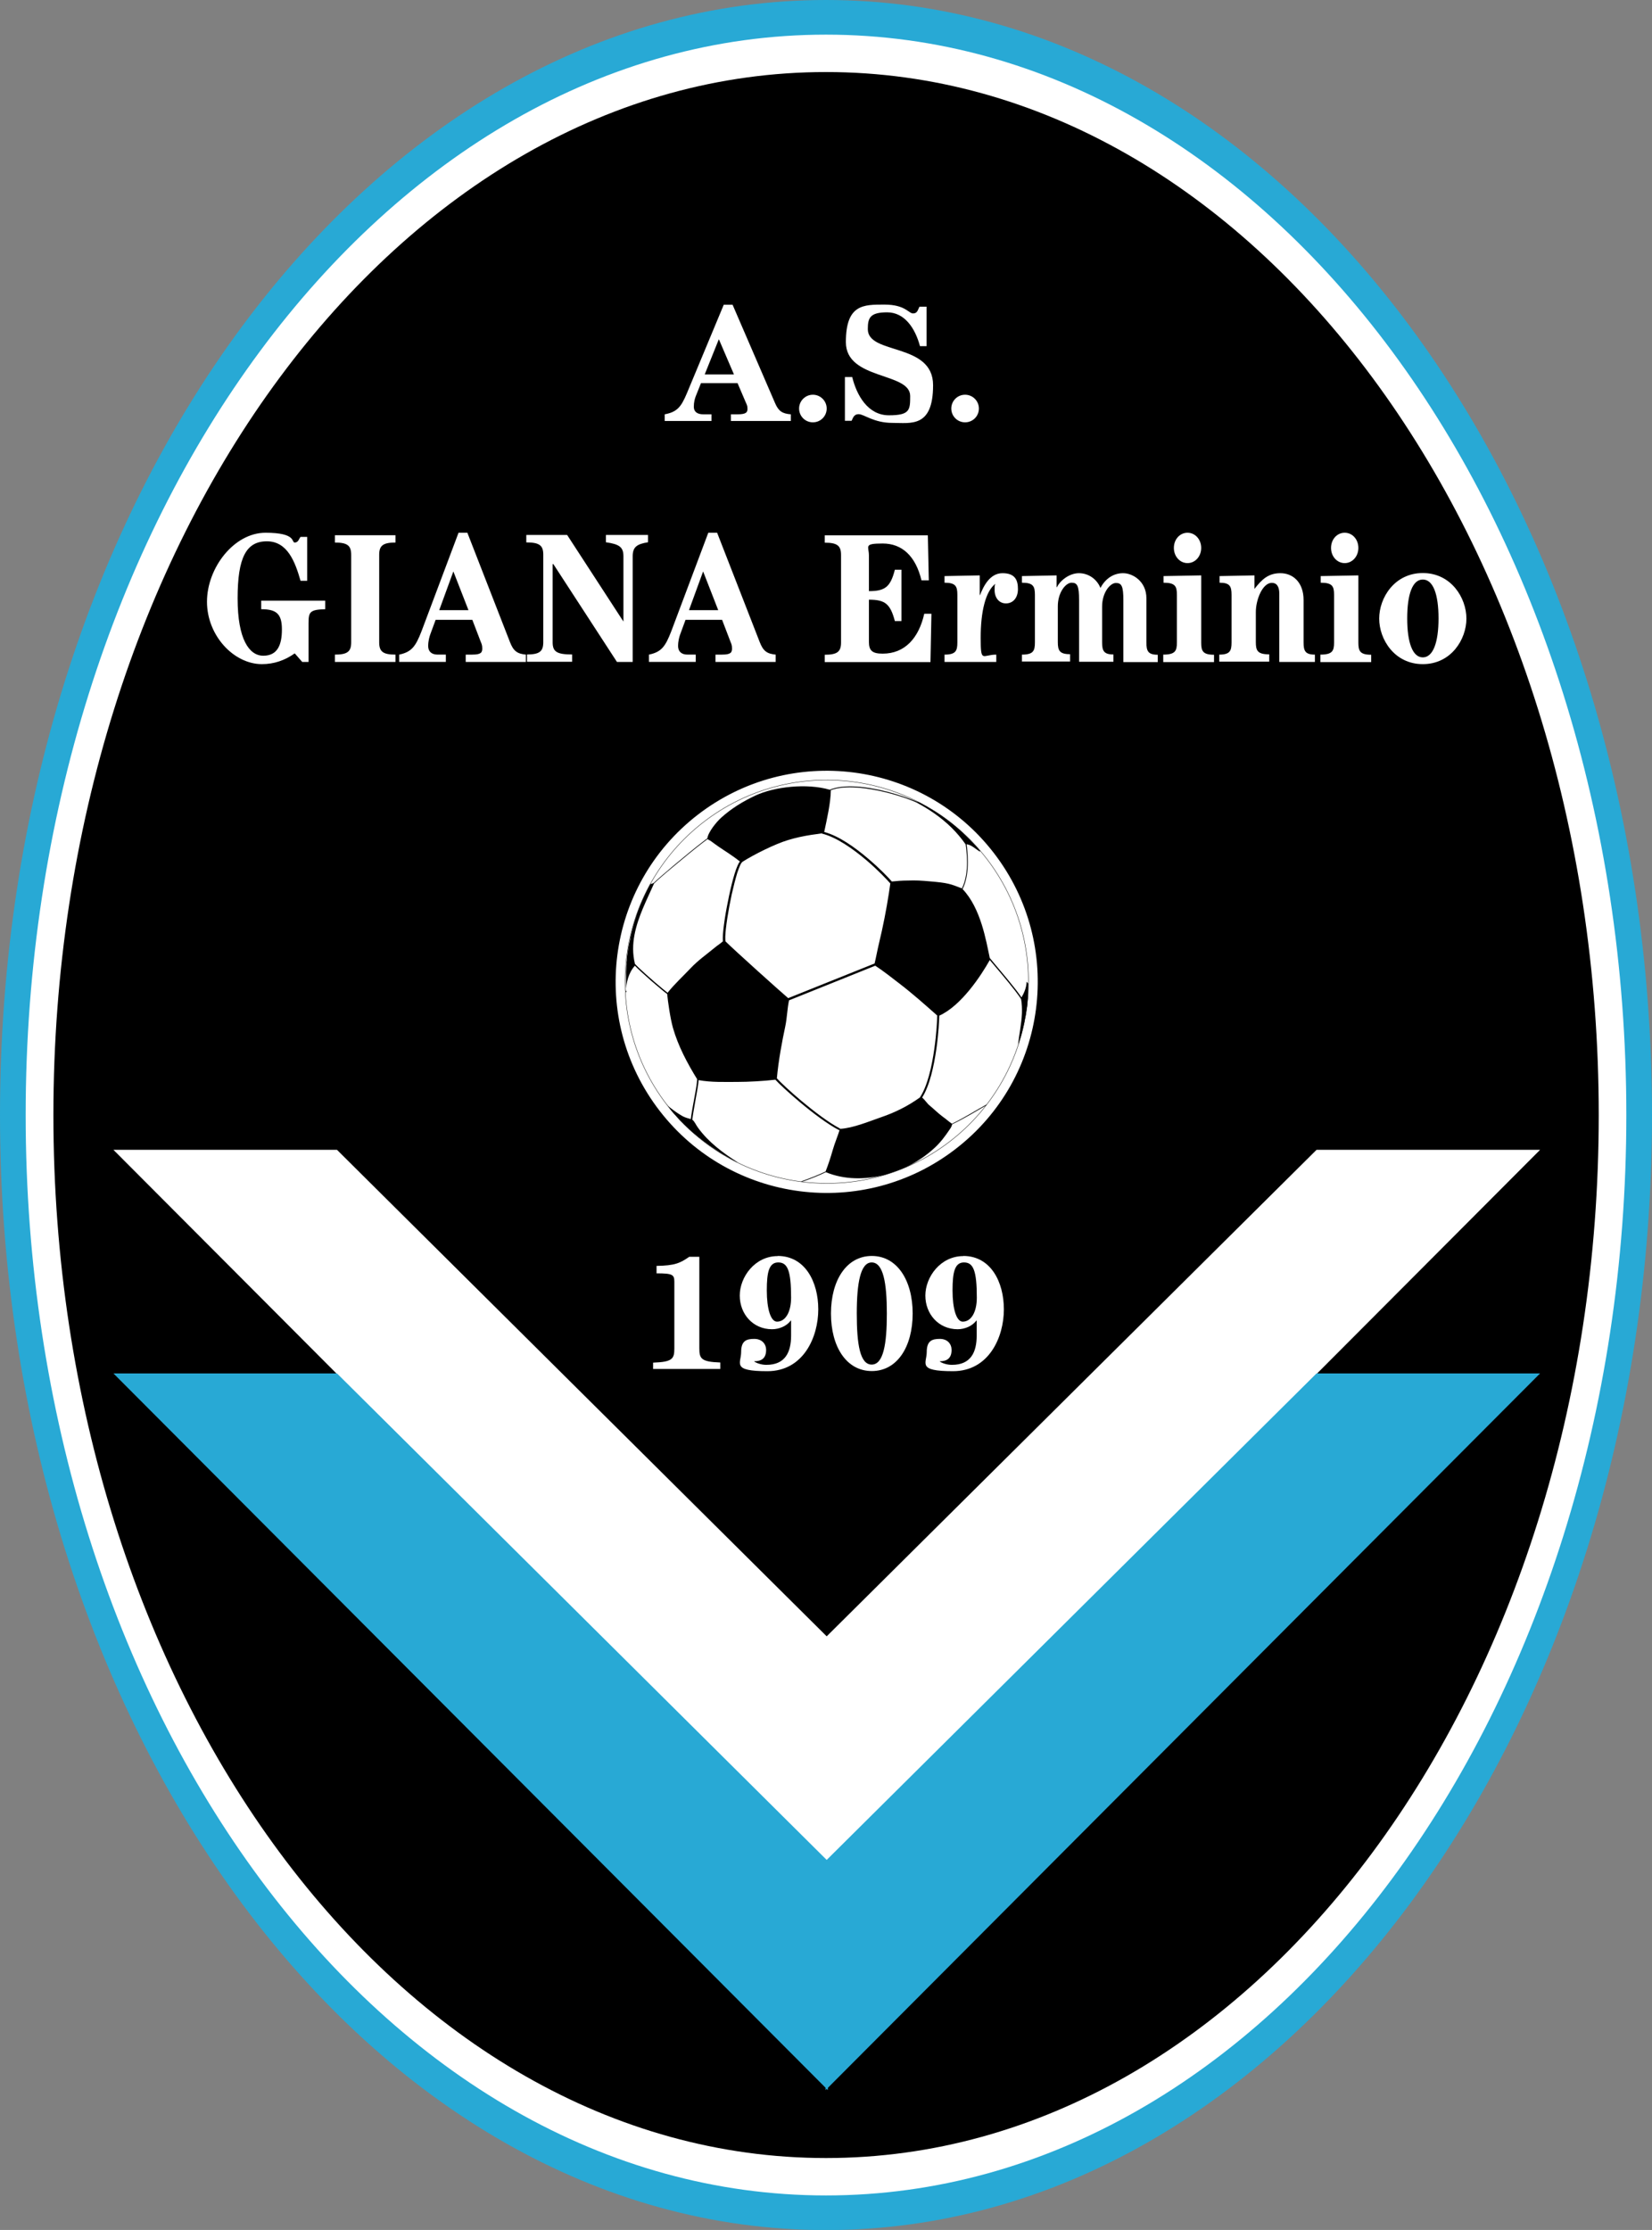 <?xml version="1.0" encoding="UTF-8"?>
<svg id="Livello_1" xmlns="http://www.w3.org/2000/svg" version="1.1" viewBox="0 0 1197.2 1615.7">
  <rect x="0" y="0" width="1197.2" height="1615.7" fill="#808080" stroke="none"/>
  <!-- Generator: Adobe Illustrator 29.3.0, SVG Export Plug-In . SVG Version: 2.1.0 Build 146)  -->
  <defs>
    <style>
      .st0, .st1, .st2 {
        fill-rule: evenodd;
      }

      .st0, .st3 {
        fill: #fff;
      }

      .st4 {
        fill: none;
        stroke: #1d1d1b;
        stroke-miterlimit: 10;
        stroke-width: .3px;
      }

      .st1 {
        fill: #28a9d5;
      }
    </style>
  </defs>
  <path class="st1" d="M1197.2,807.9c0,446.2-268,807.9-598.6,807.9S0,1254.1,0,807.9,268,0,598.6,0s598.6,361.7,598.6,807.9"/>
  <path class="st0" d="M1178.6,807.9c0,432.3-259.7,782.8-580,782.8S18.6,1240.2,18.6,807.9,278.3,25.1,598.6,25.1s580,350.5,580,782.8"/>
  <path class="st2" d="M1158.6,807.9c0,417.4-250.7,755.7-560,755.7S38.7,1225.2,38.7,807.9,289.4,52.2,598.6,52.2s560,338.4,560,755.7"/>
  <path class="st0" d="M478,804.8c-51.6-66.9-39.2-162.9,27.7-214.5,66.9-51.6,162.9-39.2,214.5,27.7,51.6,66.9,39.2,163-27.7,214.5-66.9,51.6-162.9,39.2-214.5-27.7"/>
  <path class="st0" d="M483.4,800.6c-49.3-63.9-37.4-155.7,26.5-205,63.9-49.3,155.7-37.4,205,26.4,49.3,63.9,37.4,155.7-26.5,205-63.9,49.3-155.7,37.4-205-26.5"/>
  <path class="st4" d="M483.4,800.6c-49.3-63.9-37.4-155.7,26.5-205,63.9-49.3,155.7-37.4,205,26.4,49.3,63.9,37.4,155.7-26.5,205-63.9,49.3-155.7,37.4-205-26.5Z"/>
  <path class="st2" d="M453.5,718.9c.4-7,1.8-13.8,6.6-19.2,2.1,2.2,7,6.7,11.9,11,2.8,2.4,5.6,4.8,7.8,6.6,1.6,1.3,2.8,2.3,3.7,2.9.5,5.3,2.2,17.5,4.2,24.6,3.8,13.2,10.3,25.4,17.5,37.1,0,2.6-1,8.3-2.1,14.1-1,5.6-2.1,11.3-2.5,14.9-.4-.2-.9-.4-1.5-.5-1.9-.5-3.8-1.2-5.5-2.3-3.5-2-6.7-4.6-9.9-7,.5.6,1,1.3,1.5,1.9.3.4.6.8.9,1.2.5.6,1,1.3,1.6,1.9.3.4.6.7,1,1.1.4.5.8.9,1.2,1.3.5.5.9,1,1.4,1.6.4.4.7.8,1.1,1.2.4.5.9,1,1.4,1.4.4.4.9.9,1.3,1.3.4.4.7.7,1.1,1.1.5.5,1.1,1.1,1.7,1.6.4.4.8.7,1.1,1.1.4.4.8.7,1.2,1.1.6.5,1.1,1,1.7,1.5.4.3.7.6,1.1.9.6.5,1.2,1,1.8,1.5.4.3.7.6,1.1.9.4.4.8.7,1.3,1,.6.5,1.1.9,1.7,1.4.4.3.9.7,1.3,1,.4.3.7.6,1.1.8.7.5,1.3,1,2,1.5.3.2.6.5,1,.7.7.5,1.4,1,2.2,1.5.3.2.6.4.9.6.7.5,1.5,1,2.2,1.5.3.2.6.4.9.6.5.3,1,.6,1.5,1,.3.2.6.4.9.5.8.5,1.6,1,2.4,1.4.3.2.6.3.8.5.8.5,1.6.9,2.5,1.4.3.2.6.3.8.5.8.5,1.7.9,2.6,1.4.3.1.5.3.8.4.5.3,1.1.5,1.6.8h0s0,0,.1-.1c-10.6-6.8-21-14.5-28.5-24.8-1.9-2.5-2.5-4.7-4.3-6,.4-3.5,1.5-9.5,2.5-15.2,1-5.4,1.9-10.5,2.1-13.5,9,1.7,19.2,1.3,28.2,1.3,7.8,0,19-.6,27.4-1.6,2.8,3.1,9.6,9.4,17.7,16.2,9.3,7.8,20.2,16.1,28.6,20.4l.4-.8c-.9,3.6-3.7,10.1-5.1,15.1-1.5,5.3-3.2,10.5-5.2,15.6-3.9,1.9-10.5,4.7-18.1,7.3.4,0,.8,0,1.2.1,7.1-2.4,13.4-5.1,17.1-6.9,13.4,5.6,28.8,5.5,42.9,1.9,5.2-1.6,10.3-3.4,15.3-5.6,7.5-3.6,14.6-8.3,20.7-14,4.3-4,7.5-8.3,10.8-13.2,1-1.4,1.6-2.5,1.8-3.8,9.3-4.4,17-9.3,24.4-13.5.3-.3.5-.7.8-1-7.8,4.3-15.7,9.4-25.3,14.1-2.3-1.5-4-3.2-6.7-5.1-4-3-6.4-5.6-10.2-8.7-.7-.6-3.1-3.8-4.7-5.2,5.5-8.7,8.5-22.8,10.3-35.2,1.6-11.1,2-20.7,2.1-24.1,16-7.2,30.4-29.2,36.6-40.3,3.3,4,12.4,14.5,18.3,22.2,1.9,2.5,3.5,4.6,4.4,6.2.6,3.4.7,6.8.6,10.2-.3,7.8-2.1,15.3-2.8,23h0c0-.3.2-.6.3-.9.2-.7.5-1.5.7-2.2.1-.4.3-.8.4-1.3.2-.6.4-1.2.6-1.8.1-.4.2-.9.4-1.3.2-.6.3-1.2.5-1.8,0-.4.2-.8.3-1.3.2-.7.4-1.5.5-2.2,0-.4.2-.8.3-1.2.2-.9.4-1.8.6-2.7,0-.4.2-.9.2-1.3.1-.6.2-1.2.4-1.9,0-.5.2-.9.3-1.4.1-.6.2-1.2.3-1.8,0-.5.1-.9.2-1.4.1-.6.2-1.3.3-1.9,0-.4.1-.8.2-1.2.1-1,.3-2,.3-3,0-.5,0-.9.1-1.3,0-.6.1-1.2.2-1.8,0-.5,0-1,.1-1.5,0-.6,0-1.2.1-1.7,0-.5,0-1,0-1.5,0-.6,0-1.2,0-1.8,0-.5,0-.9,0-1.4,0-1,0-2,0-3h0c-.3-.5-.7-.9-1.1-1.3-.1,4.1-1.7,7.9-3.7,11.4-1-1.5-2.4-3.4-4-5.5-6.5-8.4-16.6-20-19-23.1-2.7-12.6-6.5-36.1-19.7-49.9,3-6.1,3.8-13.4,3.8-19.6,0-5.7-.6-10.6-.9-12.9,3.6.4,6.6,3.6,9.6,5.3.1-.1.2-.2.3-.4h0c-6.5-7.6-13.6-14.5-21.2-20.5h0c-.9-.7-1.9-1.5-2.9-2.2,0,0,0,0,0,0-.9-.7-1.9-1.4-2.9-2.1h0c-.9-.7-1.9-1.4-2.9-2,0,0,0,0,0,0-1-.7-2-1.3-2.9-1.9,0,0,0,0,0,0-1-.6-2-1.2-3-1.8,0,0,0,0,0,0-1-.6-2-1.2-3-1.8,0,0,0,0,0,0-1-.6-2-1.1-3.1-1.7,0,0,0,0,0,0-1-.6-2.1-1.1-3.1-1.6,0,0,0,0,0,0-.2,0-.3,0-.5,0-5.6-2.4-13.3-5.1-21.7-7.3-14.8-3.8-31.5-5.8-41.9-1.5-16.8-4.9-40.3-2.1-53.8,4.2-9,4.2-17.7,9.5-25,16.2-3.1,2.8-9.3,10.2-9.9,14.9-.8.5-1.8,1.3-3.1,2.3-5.1,3.9-13.8,11-21.4,17.4-6.5,5.5-12.2,10.4-14.3,12.5-1.5.8-1.5.5-2,.8-.2,0-.3,0-.5,0-2.8,5.2-5.3,10.5-7.5,15.9,0,0,0,0,0,0-.9,2.3-1.8,4.6-2.6,6.9,0,0,0,.1,0,.2-.8,2.3-1.5,4.6-2.2,7,0,0,0,0,0,.1-.2.7-.4,1.5-.6,2.2,0,.1,0,.3-.1.4-.6,2.2-1.1,4.5-1.6,6.7v.6c-.6,2.2-1,4.4-1.4,6.6,0,.2,0,.5-.1.7-.1.7-.2,1.4-.3,2,0,.3,0,.5-.1.8-.2,1.3-.4,2.6-.5,4,0,.2,0,.3,0,.5,0,.7-.1,1.3-.2,2,0,.3,0,.6,0,1,0,.7-.1,1.3-.2,1.9,0,.1,0,.2,0,.3,0,1.3-.2,2.6-.2,4,0,.4,0,.7,0,1.1,0,.6,0,1.2,0,1.9,0,.4,0,.7,0,1.1,0,1.1,0,2.2,0,3.3v1.1c0,.6,0,1.2,0,1.8,0,.4,0,.8,0,1.2,0,.6,0,1.2,0,1.8h0c.1.4.3.8.4,1.2M677.1,760c-1.8,12.7-5,27.1-10.5,35.2-8.6,6.2-18.1,10.9-28.1,14.3-8.9,3.1-20.4,7.9-29.7,8.4v-.2c-8.1-4.2-19-12.5-28.2-20.2-8.2-6.9-15.1-13.4-17.6-16.2,1.1-12.6,3.8-27,6.1-37.7,1.3-6.2,1.4-12.7,2.7-18.8l62.5-25.1c5.4,3.5,12.7,9.2,17.6,13,9.5,7.3,18.4,15.2,27.3,23.1,0,2.9-.5,12.9-2.1,24.2ZM601.9,572.6s0,0,0,0c0,0,0,0,0,0h0c0,0,.1,0,.2.1v-.2c10.2-3.8,26.4-1.8,40.8,1.8,8,2,15.5,4.6,21,7,0,0,0,0,0,0,9.4,5,18.2,11,25.8,18.5,3.7,3.7,7.1,7.7,10.1,12,.3,2.3,1,7.1,1,12.9,0,6.1-.8,13.2-3.7,19-8.4-3.3-10.1-4-23.1-5.1-6.6-.6-9.8-.8-16.4-.6-3.8,0-7.6.3-11.3.7-2.4-2.8-8.9-9.6-17.3-16.7-9.4-8-21-16.3-31.7-19.2,1.9-8.9,4.7-21.1,4.8-30.2ZM538.1,624.6v-.2c8.5-5.4,23.6-12.9,32.9-15.7,5.5-1.7,11.2-2.9,16.9-3.8,4.5-.7,5-.6,7.8-1.1v.2c10.4,2.5,22.4,11,32.1,19.2,8.6,7.3,15.3,14.5,17.4,16.9-.3,2.3-.7,4.6-1,6.9-1.9,12.3-4.3,24.5-7.2,36.5-1.3,5.4-2.2,10.7-3.2,14.6l-62.6,25.1c-6.7-5.7-38.6-34.4-45.4-41.1-.2-.5-.2-1.8-.2-3.5.2-6.4,2.2-19.1,4.7-30.7,1.3-5.8,2.7-11.2,4-15.5.7-2.1,1.4-3.9,2-5.3.6-1.4,1.3-2.3,1.7-2.6,0,0,0,0,0,0ZM460.1,698.1c-1.7-6.8-1.6-13.9-.3-20.7,2.5-13.2,8.8-25.1,14.2-37.3,2.1-2.1,7.7-7,14.1-12.3,7.6-6.4,16.3-13.5,21.4-17.4,1.4-1,2.5-1.9,3.2-2.4,1.8,1.1,1.5.6,4.5,2.9,4.5,3.4,9.3,6.2,13.9,9.5,3.6,2.5,4,3,5.1,3.8-.6.7-1.1,1.7-1.7,3-2.8,6.3-5.7,18.9-7.9,30.6-1.1,5.8-1.9,11.4-2.4,15.9-.2,2.2-.4,4.1-.4,5.7,0,1.1,0,1.9.1,2.6-1.7,1.6-3.6,2.7-5.4,4.2-6.3,5.2-12.5,9.5-17.9,15.2-5,5.3-12.1,11.9-16.8,17.9-.8-.6-2-1.6-3.5-2.8-6.7-5.5-18.4-15.9-20.3-18.3,0,0,0,0-.1-.1Z"/>
  <polygon class="st0" points="600 1350.6 1116.1 833.1 954.1 833.1 599.1 1185.6 244.2 833.1 82.2 833.1 598.3 1350.6 598.3 1352.4 599.1 1351.5 600 1352.4 600 1350.6"/>
  <polygon class="st1" points="600 1512.7 1116.1 995.1 954.1 995.1 599.1 1347.6 244.2 995.1 82.2 995.1 598.3 1512.7 598.3 1514.4 599.1 1513.5 600 1514.4 600 1512.7"/>
  <path class="st3" d="M473.3,992v-4.7c14-.5,15.4-2.7,15.4-10.3v-48.3c0-5.2-1.4-6.1-12.9-6.1v-5.4c13-.2,17-1.9,23.7-6.6h7.3v66.3c0,7.6,1.4,9.8,15.2,10.3v4.7h-48.6Z"/>
  <path class="st3" d="M563.6,910c19.8,0,29.4,18.7,29.4,38.7s-10.7,44.8-36.9,44.8-19-5.7-19-13.9,3.9-9.5,9.5-9.5,8.6,3.7,8.6,8c0,6.1-3.4,8.2-8.6,8.2v.2c1.8,1.2,5.2,2.4,8.8,2.4,13.6,0,17.9-9.1,17.9-21.2v-10.9h-.2c-3,4-8.4,6.3-13.6,6.3-13.8,0-23.4-11-23.4-24.4s10.9-28.6,27.5-28.6M563.1,957.6c6.1,0,10.2-6.9,10.2-17.4,0-19.7-2.6-25.5-9.3-25.5s-8.3,7-8.3,20.3,2.8,22.6,7.4,22.6Z"/>
  <path class="st3" d="M631.8,993.4c-18.4,0-29.6-17.6-29.6-41.7s11.3-41.7,29.6-41.7,29.6,17.6,29.6,41.7-11.2,41.7-29.6,41.7M631.7,914.7c-8.1,0-10.8,14.8-10.8,37s2.3,37,10.8,37,11-14.8,11-37-2.6-37-11-37Z"/>
  <path class="st3" d="M698.1,910c19.8,0,29.4,18.7,29.4,38.7s-10.7,44.8-36.9,44.8-19-5.7-19-13.9,3.9-9.5,9.5-9.5,8.5,3.7,8.5,8c0,6.1-3.4,8.2-8.5,8.2v.2c1.7,1.2,5.1,2.4,8.8,2.4,13.6,0,17.9-9.1,17.9-21.2v-10.9h-.2c-3,4-8.4,6.3-13.6,6.3-13.8,0-23.4-11-23.4-24.4s10.9-28.6,27.5-28.6M697.7,957.6c6.1,0,10.2-6.9,10.2-17.4,0-19.7-2.6-25.5-9.3-25.5s-8.3,7-8.3,20.3,2.8,22.6,7.4,22.6Z"/>
  <path class="st3" d="M481.7,305v-4.8c9-1.7,11.9-5.3,16.1-15.3l26.7-64.1h6.4l30.8,71.3c2.5,5.8,5.2,7.6,11.4,8.1v4.8h-43.4v-4.8h4.8c6.3,0,7.2-1.5,7.2-4s-.6-3.1-1.3-4.8l-5.9-13.8h-26.5l-3.8,9.5c-.6,1.6-1.4,4.2-1.4,7.6s2.2,5.5,6.9,5.5h5.9v4.8h-33.8ZM520.9,245.9l-10.2,25.4h21.2l-10.9-25.4Z"/>
  <path class="st3" d="M589.1,286c5.5,0,10,4.5,10,10s-4.4,10-10,10-10-4.5-10-10,4.5-10,10-10"/>
  <path class="st3" d="M612.3,273.2h5.3c3.2,13.1,11.3,27.7,26.6,27.7s15.4-3.9,15.4-14c0-17.4-46.6-11.4-46.6-39s12.9-27.2,28-27.2,17.4,6.4,20.7,6.4,3.4-2.8,4.7-4.9h5.1v28.6h-4.8c-3.5-13.1-11.2-24.5-23.8-24.5s-14,4.2-14,12.2c0,18.8,47.3,9.5,47.3,40.6s-16.2,27.3-29.6,27.3-20.4-6.3-24.3-6.3-4.2,3.3-5.2,4.8h-4.8v-31.8Z"/>
  <path class="st3" d="M699.4,286c5.5,0,10,4.5,10,10s-4.4,10-10,10-10-4.5-10-10,4.4-10,10-10"/>
  <path class="st3" d="M189.4,435.2h46.3v6.2c-11.1.3-12.1,2-12.1,10v28.2h-4.6l-5.4-6.2c-7.2,5.1-15.1,7.8-23.8,7.8-20.3,0-39.8-20.6-39.8-45.2s19.6-50,42.4-50,18.6,7.1,21.2,7.1,3.1-2.8,4.2-4.1h4.8v31.8h-4.8c-3.9-13.6-9.4-28.6-24.4-28.6s-21.2,11.8-21.2,41.4,8.4,41.5,18.6,41.5,13.5-7.7,13.5-19-3.9-14.7-15-14.7v-6.2Z"/>
  <path class="st3" d="M242.7,479.6v-5.3c8.9,0,11.8-2.1,11.8-8.8v-63.6c0-6.7-2.9-8.8-11.8-8.8v-5.3h43.9v5.3c-8.9,0-11.8,2.1-11.8,8.8v63.6c0,6.7,2.9,8.8,11.8,8.8v5.3h-43.9Z"/>
  <path class="st3" d="M289.3,479.6v-5.3c9-1.9,11.9-5.9,16.2-17l26.8-71.3h6.4l30.9,79.3c2.5,6.4,5.2,8.4,11.5,9v5.3h-43.6v-5.3h4.8c6.3,0,7.2-1.6,7.2-4.4s-.6-3.5-1.3-5.4l-5.9-15.4h-26.6l-3.9,10.6c-.6,1.7-1.5,4.7-1.5,8.4s2.2,6.2,6.9,6.2h5.9v5.3h-33.9ZM328.6,413.9l-10.3,28.2h21.2l-11-28.2Z"/>
  <path class="st3" d="M381.5,387.6h29.5l40.7,62.6h-.1.2v-47.1c0-6.7-2.9-8.8-12.7-10.2v-5.3h30.5v5.3c-8.2,1.3-11.1,3.5-11.1,10.2v76.5h-11.4l-46.1-70.9h-.5v56.7c0,6.7,2.9,8.8,14.1,8.8v5.3h-32.7v-5.3c8.9,0,11.8-2.1,11.8-8.8v-63.6c0-6.7-2.9-8.8-12.3-8.8v-5.3Z"/>
  <path class="st3" d="M470.3,479.6v-5.3c9.1-1.9,11.9-5.9,16.2-17l26.8-71.3h6.4l30.9,79.3c2.5,6.4,5.2,8.4,11.5,9v5.3h-43.6v-5.3h4.8c6.3,0,7.2-1.6,7.2-4.4s-.6-3.5-1.3-5.4l-5.9-15.4h-26.5l-3.9,10.6c-.6,1.7-1.5,4.7-1.5,8.4s2.2,6.2,6.9,6.2h5.9v5.3h-33.9ZM509.6,413.9l-10.3,28.2h21.2l-11-28.2Z"/>
  <path class="st3" d="M673,420.5h-5.2c-4.2-17.5-14-26.7-28.1-26.7s-10,2-10,8.6v25.9c11.6,0,15.6-2.9,18.8-15.5h4.8v37.2h-4.8c-3.3-12.6-7.2-15.5-18.8-15.5v30.5c0,6.5,2.5,8.6,10,8.6,16.2,0,26.2-11.5,30.1-28.9h5.2l-.7,35h-76.6v-5.3c8.9,0,11.8-2.1,11.8-8.8v-63.6c0-6.7-2.9-8.8-11.8-8.8v-5.3h74.7l.7,32.9Z"/>
  <path class="st3" d="M684.5,479.6v-5.3c8.1,0,9.3-2.7,9.3-8.8v-34.5c0-6.2-1.2-8.8-9.3-8.8v-4.8l25.5-.5v14.3h.2c2.5-6.4,7.1-15.9,16.3-15.9s11.2,5.1,11.2,11.5-3.6,10.4-8.7,10.4-8.2-4.3-8.2-9.5.2-3.2.5-4.7c-7.1,5.5-10.6,20.2-10.6,39s1.2,12.3,11.3,12.3v5.3h-37.5Z"/>
  <path class="st3" d="M740.6,479.6v-5.3c8.2,0,9.4-2.7,9.4-8.8v-34.5c0-6.2-1.2-8.8-9.4-8.8v-4.8l25.1-.5v8.6h.2c3-5.8,9.8-10.2,16-10.2s12.7,3.6,15.6,10.7c3.5-6.7,9.4-10.7,16.4-10.7s16.9,5.9,16.9,18.2v32.1c0,6.1,1.2,8.8,8.2,8.8v5.3h-24.9v-44.7c0-10.2-1.2-12.6-5.4-12.6s-10,6.9-10,17.1v25.9c0,6.1,1.2,8.8,8.2,8.8v5.3h-24.9v-44.7c0-10.2-1.2-12.6-5.4-12.6s-10,6.9-10,17.1v25.9c0,6.1,1.2,8.8,8.9,8.8v5.3h-35Z"/>
  <path class="st3" d="M843,479.6v-5.3c8.7,0,9.9-2.7,9.9-8.8v-34.5c0-6.2-1.2-8.8-9.7-8.8v-4.8l27.3-.5v48.7c0,6.1,1.2,8.8,9.3,8.8v5.3h-36.8ZM860.6,386c5.5,0,9.9,4.8,9.9,11s-4.4,11-9.9,11-9.9-4.8-9.9-11,4.3-11,9.9-11Z"/>
  <path class="st3" d="M883.6,479.6v-5.3c7.7,0,8.9-2.7,8.9-8.8v-34.5c0-6.2-1.2-8.8-8.7-8.8v-4.8l25.3-.5v9.8c5.2-6.7,9.9-11.4,18.8-11.4s16.8,6.4,16.8,19.5v30.7c0,6.1,1.2,8.8,8.2,8.8v5.3h-25.8v-49.5c0-5.3-2-7.8-5.4-7.8-6.8,0-11.6,12.3-11.6,21.1v21.9c0,6.1,1.2,8.8,9.7,8.8v5.3h-36.2Z"/>
  <path class="st3" d="M956.9,479.6v-5.3c8.7,0,9.9-2.7,9.9-8.8v-34.5c0-6.2-1.2-8.8-9.7-8.8v-4.8l27.3-.5v48.7c0,6.1,1.2,8.8,9.3,8.8v5.3h-36.8ZM974.5,386c5.6,0,9.9,4.8,9.9,11s-4.4,11-9.9,11-9.9-4.8-9.9-11,4.3-11,9.9-11Z"/>
  <path class="st3" d="M1031.1,481.2c-20.5,0-31.6-17.9-31.6-33s11.1-33,31.6-33,31.6,17.9,31.6,33-11.1,33-31.6,33M1031.1,419.9c-7.5,0-11.3,10.7-11.3,28.2s3.9,28.2,11.3,28.2,11.4-10.7,11.4-28.2-3.9-28.2-11.4-28.2Z"/>
</svg>